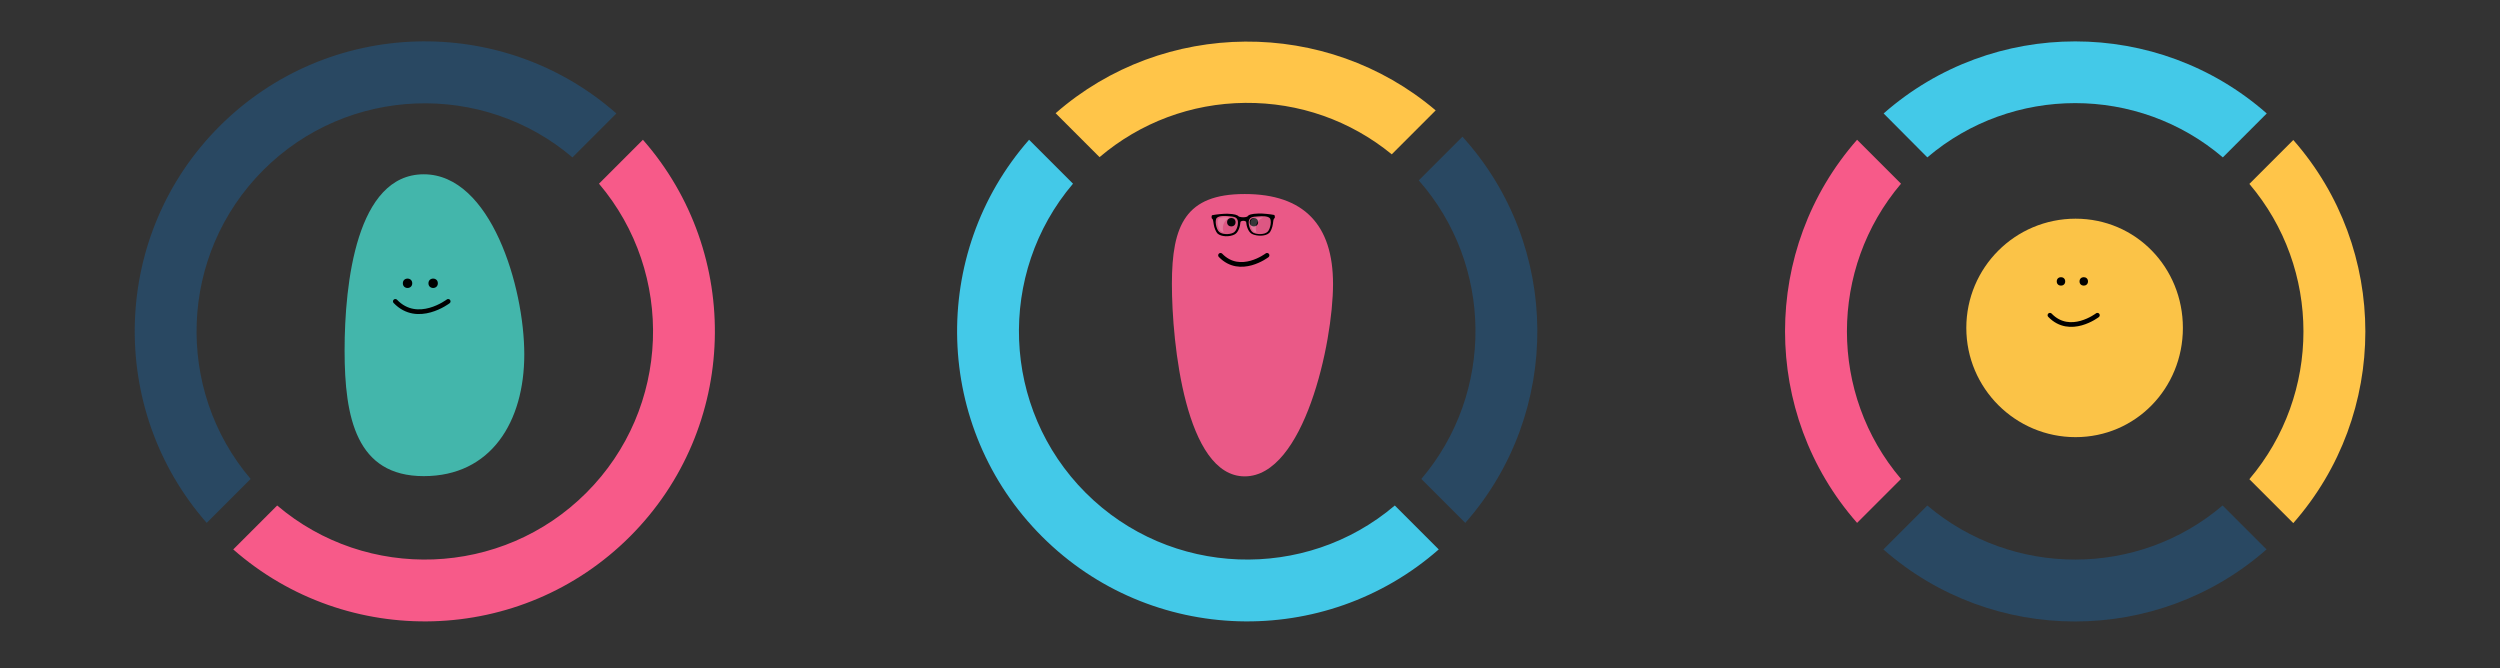 <svg xmlns="http://www.w3.org/2000/svg" xmlns:xlink="http://www.w3.org/1999/xlink" id="Layer_1" x="0px" y="0px" viewBox="0 0 1064.3 284.4" style="enable-background:new 0 0 1064.3 284.4;" xml:space="preserve">
<rect x="0" y="0" width="1064.3" height="284.4" fill="#333333" stroke="none"/>
<style type="text/css">
	.st0{fill:#294862;}
	.st1{fill:#F75A89;}
	.st2{fill:#43C9E8;}
	.st3{fill:#FFC549;}
	.st4{fill:#43B6AB;}
	.st5{fill:none;stroke:#000000;stroke-width:2;stroke-linecap:round;stroke-miterlimit:10;}
	.st6{fill:#EA5987;}
	.st7{opacity:8.000000e-02;fill:#46415A;}
	.st8{opacity:0.2;fill:#FFFFFF;}
	.st9{fill:#FBC347;}
</style>
<path class="st0" d="M112.1,72.4c36-36,93.5-37.8,131.6-5.4l18.7-18.7C213.9,5.6,139.8,7.5,93.5,53.7s-48.1,120.4-5.5,168.9  l18.7-18.7C74.3,165.8,76.1,108.4,112.1,72.4z"></path>
<path class="st1" d="M249.6,209.8c-36,36-93.5,37.8-131.6,5.4l-18.7,18.7c48.5,42.6,122.6,40.8,168.9-5.5s48.1-120.4,5.5-168.9  L255,78.2C287.4,116.4,285.6,173.8,249.6,209.8z"></path>
<path class="st2" d="M946.3,67L965,48.3c-46.5-40.9-116.6-40.9-163.1,0L820.5,67C856.7,36.2,910.2,36.2,946.3,67z"></path>
<path class="st1" d="M809.3,78.2l-18.7-18.7c-40.9,46.5-40.9,116.6,0,163.1l18.7-18.7C778.6,167.8,778.6,114.4,809.3,78.2z"></path>
<path class="st3" d="M957.6,204l18.7,18.7c40.9-46.5,40.9-116.6,0-163.1l-18.7,18.7C988.3,114.4,988.3,167.8,957.6,204z"></path>
<path class="st0" d="M820.5,215.2l-18.7,18.7c46.5,40.9,116.6,40.9,163.1,0l-18.7-18.7C910.2,245.9,856.7,245.9,820.5,215.2z"></path>
<path class="st3" d="M530.1,43.8c23-0.2,44.8,7.5,62.4,21.9l18.7-18.7C564.7,7.5,495.3,8,449.4,48.2l18.7,18.7  C485.4,52.2,507.1,44,530.1,43.8z"></path>
<path class="st0" d="M605.1,203.9l18.7,18.7c41.3-46.9,40.9-118-1.2-164.4l-18.6,18.6C635.8,112.9,636.2,167.3,605.1,203.9z"></path>
<path class="st2" d="M462.2,209.8c-36-36-37.8-93.5-5.4-131.6l-18.7-18.7c-42.6,48.5-40.8,122.6,5.5,168.9  c46.3,46.3,120.4,48.1,168.9,5.5l-18.7-18.7C555.7,247.6,498.2,245.8,462.2,209.8z"></path>
<g>
	<path class="st4" d="M223.2,150.9c0,28.6-14.1,51.8-42.8,51.8s-33.7-24.8-33.7-53.5s5.1-75,33.7-75S223.2,122.2,223.2,150.9z"></path>
	<circle cx="184.4" cy="120.6" r="2"></circle>
	<circle cx="173.5" cy="120.6" r="2"></circle>
	<path class="st5" d="M190.8,128.3c0,0-13,9.9-22.5,0"></path>
</g>
<g>
	<path class="st6" d="M567.5,120.9c0,25.2-12.4,81.9-37.6,81.9c-25.2,0-31-56.7-31-81.9s5.9-38.3,31-38.3   C555.1,82.6,567.5,95.7,567.5,120.9z"></path>
	<circle cx="533.8" cy="94.6" r="1.8"></circle>
	<circle cx="524.2" cy="94.6" r="1.8"></circle>
	<path class="st5" d="M539.4,108.7c0,0-11.4,8.7-19.8,0"></path>
	<g>
		<path class="st7" d="M536,92c1.1-0.1,3.5-0.2,4.5,0.7c1,0.9,0.4,4.8-0.9,6c-1.3,1.2-4.3,1.2-6,0.4c-1.6-0.8-2.3-4.1-1.9-5.2    C532.1,92.7,532.6,92.2,536,92z"></path>
		<path class="st7" d="M522.7,92c-1.1-0.1-3.5-0.2-4.5,0.7c-1,0.9-0.4,4.8,0.9,6c1.3,1.2,4.3,1.2,6,0.4c1.6-0.8,2.3-4.1,1.9-5.2    C526.6,92.7,526.1,92.2,522.7,92z"></path>
		<path d="M542.4,91.5c-1.4-0.3-5.2-0.7-6.6-0.6c-3.1,0.1-4.2,0.5-4.8,1.3c-0.2,0.1-0.8,0.3-1.8,0.3c-1,0-1.7-0.3-1.8-0.3    c-0.6-0.7-1.8-1.1-4.7-1.2c-1.4-0.1-5.2,0.3-6.6,0.6c-0.4,0.1-0.4,1.3-0.1,1.5c0.5,0.2,0.5,1.4,0.7,2.4c0.2,1.5,1,3.3,1.6,3.9    c1.6,1.5,5.3,1.5,7.3,0.4c1.6-0.8,2.4-3.5,2.5-5.4c0.2-0.2,0.6-0.4,1.2-0.4c0.6,0,1,0.2,1.2,0.4c0.1,1.8,0.9,4.4,2.5,5.2    c2,1,5.7,1.1,7.3-0.4c0.7-0.6,1.4-2.4,1.6-3.9c0.1-1,0.2-2.2,0.7-2.4C542.8,92.8,542.8,91.6,542.4,91.5z M525,99.1    c-1.6,0.8-4.7,0.8-6-0.4c-1.3-1.2-2-5.1-0.9-6c1-0.9,3.4-0.8,4.5-0.7c3.4,0.2,3.9,0.7,4.3,1.8C527.3,95,526.7,98.3,525,99.1z     M539.6,98.7c-1.3,1.2-4.3,1.2-6,0.4c-1.6-0.8-2.3-4.1-1.9-5.2c0.4-1.2,0.9-1.7,4.3-1.8c1.1-0.1,3.5-0.2,4.5,0.7    C541.5,93.6,540.9,97.5,539.6,98.7z"></path>
		<path class="st8" d="M520.6,97.1c0-2.1,1.3-3.8,3.1-4.5c-0.3,0-0.6,0-1-0.1c-1,0-3-0.2-3.9,0.6c-0.9,0.8-0.3,4.2,0.8,5.2    c0.4,0.3,0.9,0.6,1.5,0.7C520.7,98.5,520.6,97.9,520.6,97.1z"></path>
		<path class="st8" d="M534.6,97.2c0-2.2,1.4-4,3.4-4.6c-0.7,0-1.3,0-1.8,0c-3,0.1-3.4,0.6-3.8,1.6c-0.3,1,0.3,3.9,1.7,4.6    c0.2,0.1,0.5,0.2,0.8,0.3C534.8,98.5,534.6,97.9,534.6,97.2z"></path>
	</g>
</g>
<path class="st9" d="M929.3,139.6c0,25.7-20.1,46.5-45.7,46.5s-46.5-20.8-46.5-46.5s20.8-46.5,46.5-46.5S929.3,113.9,929.3,139.6z"></path>
<circle cx="887.1" cy="119.8" r="1.8"></circle>
<circle cx="877.4" cy="119.8" r="1.8"></circle>
<path class="st5" d="M892.9,134.2c0,0-11.6,8.9-20.2,0"></path>
</svg>